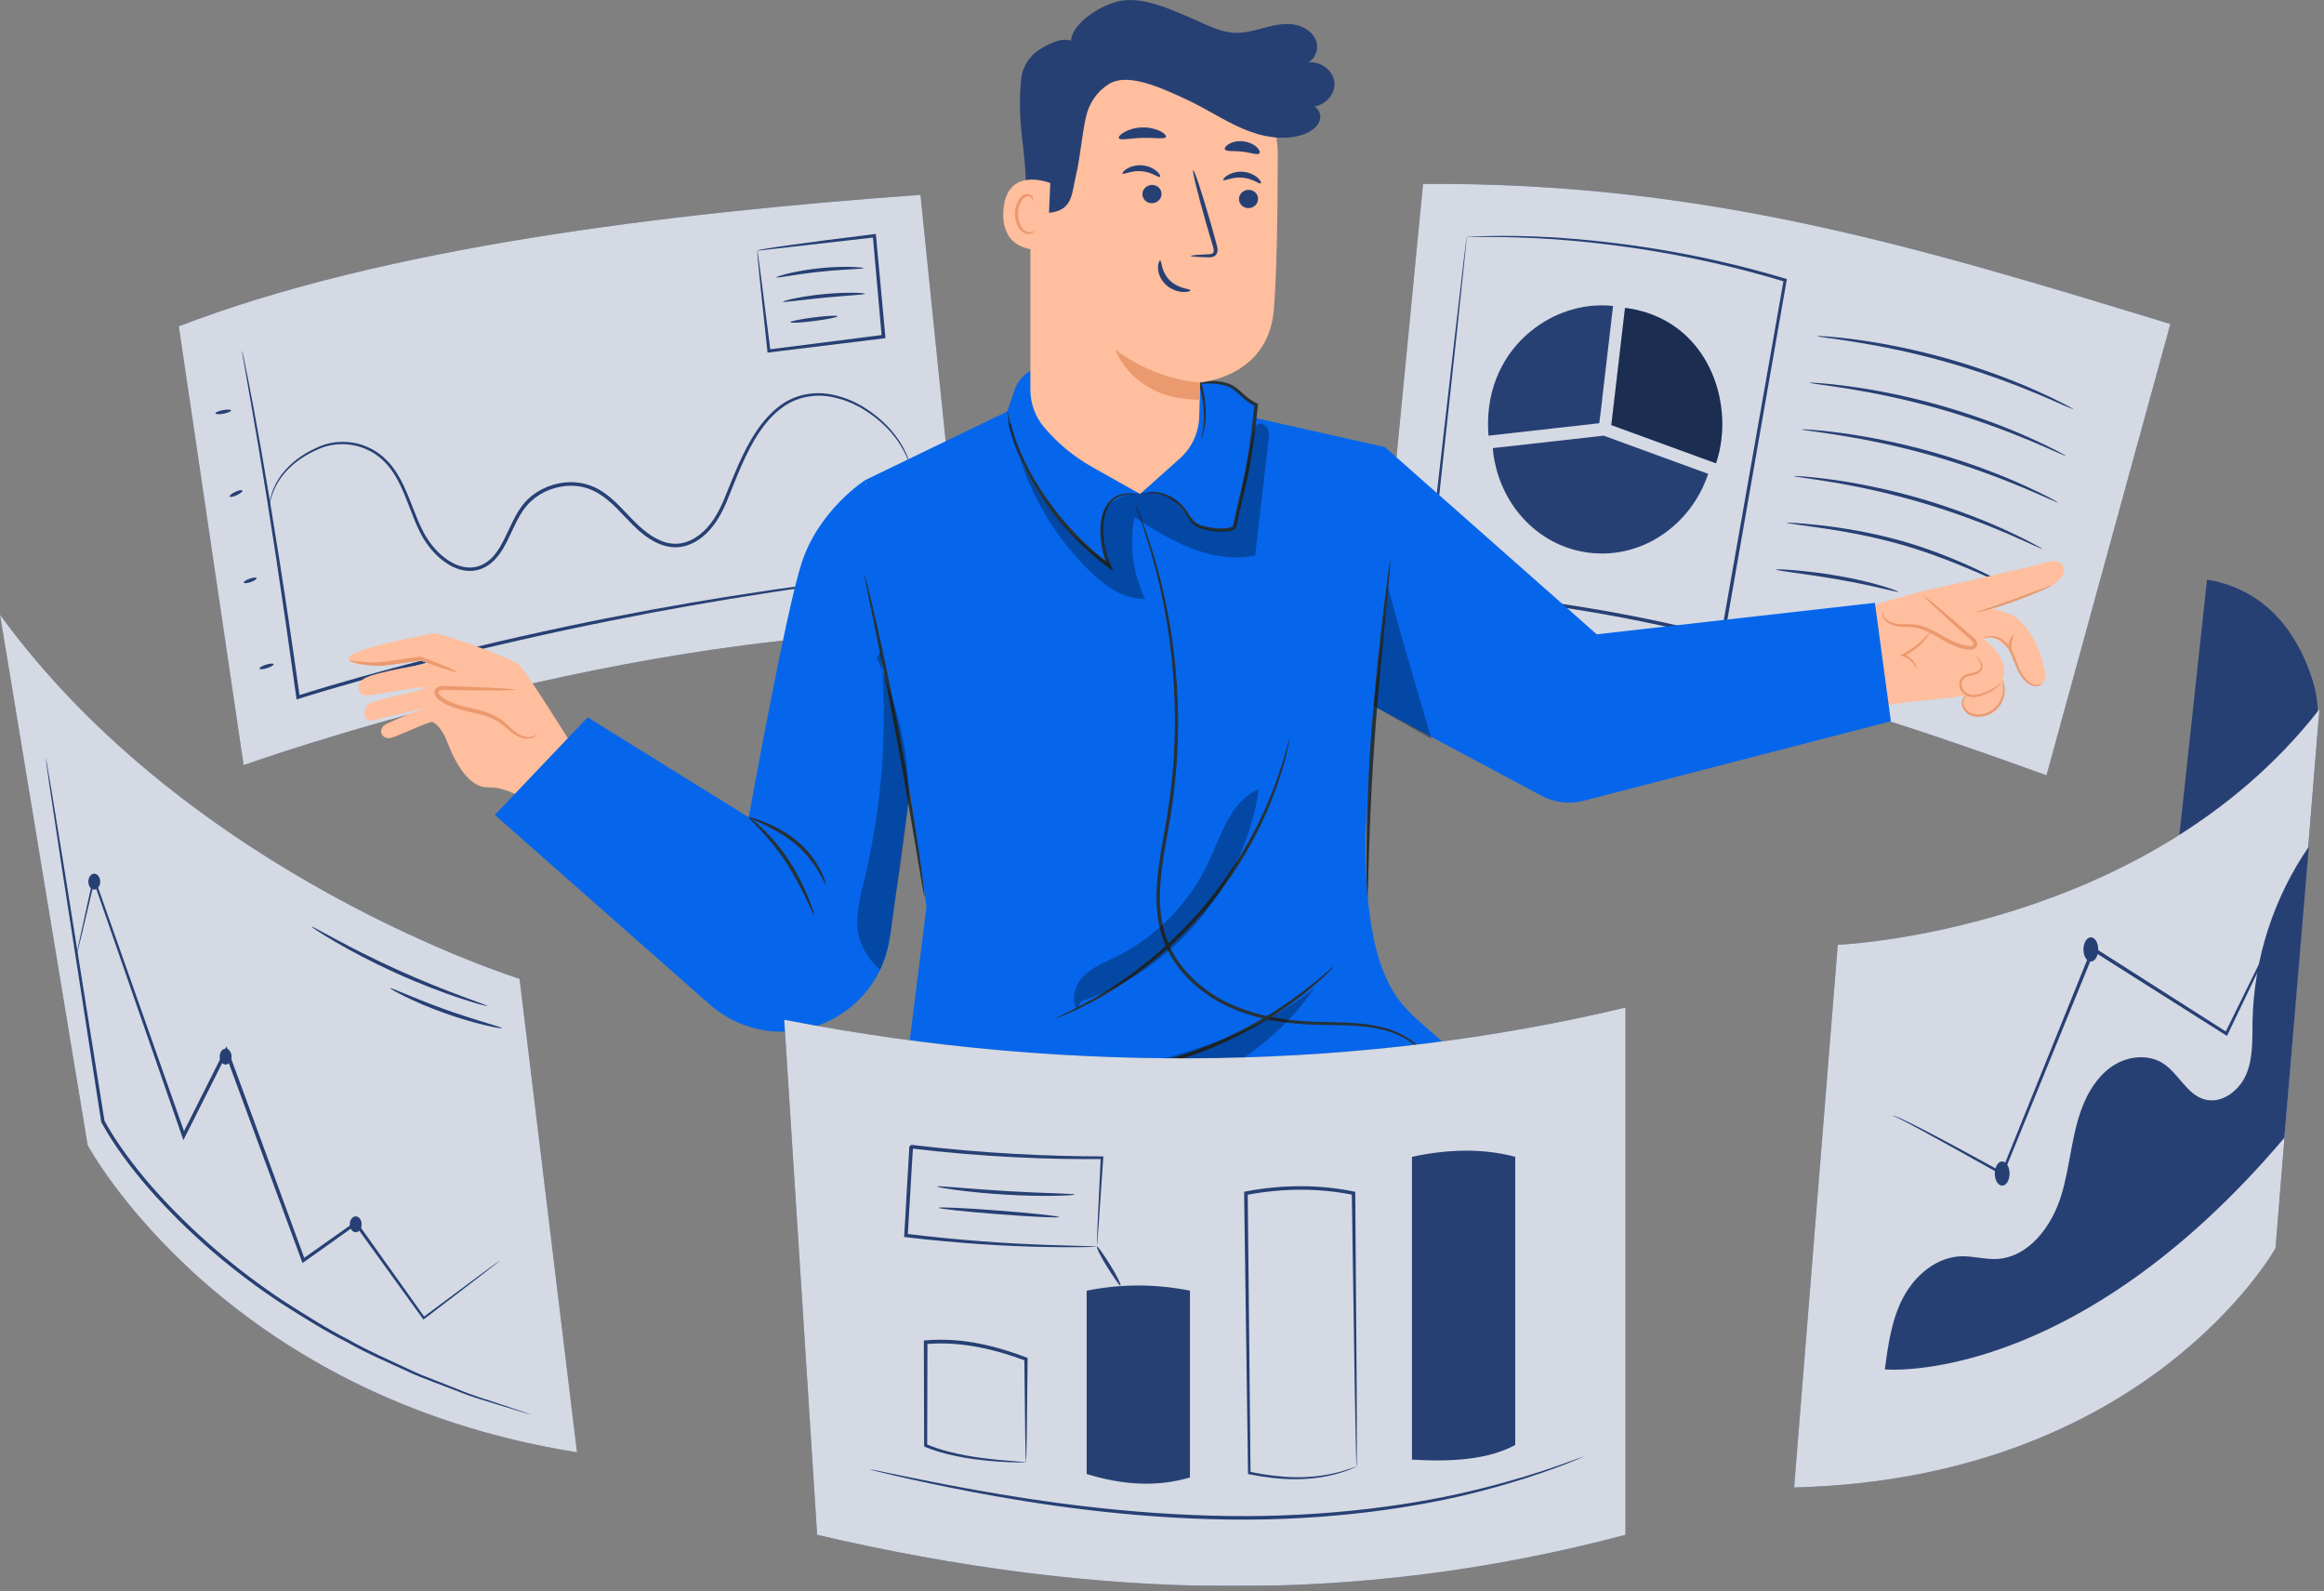 <?xml version="1.0" encoding="UTF-8"?>
<svg xmlns="http://www.w3.org/2000/svg" width="336" height="230" viewBox="0 0 336 230" fill="none">
  <rect x="0" y="0" width="336" height="230" fill="#808080" stroke="none"/>
  <g clip-path="url(#clip0_7585_3269)">
    <path d="M133.08 28.16C96 30.85 55.53 35.76 25.85 47.16L35.22 110.59C35.22 110.59 92.75 90 139.55 91.43L133.08 28.17V28.16Z" fill="#274074"></path>
    <g opacity="0.8">
      <path d="M133.08 28.16C96 30.85 55.53 35.76 25.85 47.16L35.22 110.59C35.22 110.59 92.75 90 139.55 91.43L133.08 28.17V28.16Z" fill="white"></path>
    </g>
    <path d="M130.399 83.06C130.399 83.06 130.279 83.09 130.039 83.13C129.779 83.17 129.429 83.21 128.989 83.27C128.029 83.39 126.679 83.56 124.939 83.78C123.179 83.99 121.029 84.25 118.539 84.61C116.049 84.97 113.209 85.32 110.089 85.84C97.579 87.77 80.369 90.97 61.659 95.8C55.159 97.48 48.889 99.21 43.159 101.01L42.879 101.1L42.839 100.81C40.839 86.27 38.899 73.73 37.409 64.84C36.649 60.42 36.039 56.89 35.619 54.43C35.409 53.24 35.249 52.31 35.129 51.65C35.079 51.35 35.039 51.12 35.009 50.93C34.989 50.77 34.979 50.68 34.989 50.68C34.989 50.68 35.019 50.76 35.059 50.92C35.099 51.1 35.149 51.34 35.219 51.63C35.359 52.29 35.549 53.21 35.789 54.4C36.269 56.82 36.939 60.35 37.719 64.79C39.289 73.67 41.299 86.2 43.339 100.75L43.019 100.55C48.769 98.73 55.029 97 61.549 95.32C80.269 90.48 97.519 87.34 110.049 85.5C113.179 85 116.029 84.67 118.519 84.34C121.009 84 123.169 83.77 124.929 83.6C126.669 83.42 128.029 83.29 128.989 83.19C129.429 83.15 129.779 83.12 130.049 83.1C130.289 83.08 130.409 83.08 130.409 83.09L130.399 83.06Z" fill="#274074"></path>
    <path d="M131.659 67.64C131.659 67.64 131.519 67.2 131.229 66.38C130.909 65.57 130.339 64.41 129.319 63.1C128.299 61.8 126.829 60.37 124.819 59.16C124.329 58.83 123.769 58.6 123.219 58.31C122.639 58.09 122.049 57.81 121.409 57.66C120.149 57.28 118.739 57.07 117.289 57.26C115.849 57.43 114.369 57.95 113.089 58.91C111.799 59.85 110.679 61.12 109.729 62.56C107.779 65.45 106.509 68.97 105.019 72.62C104.229 74.42 103.209 76.29 101.529 77.62C100.699 78.28 99.719 78.81 98.639 79.01C97.549 79.22 96.4 79.06 95.379 78.63C91.159 76.96 89.279 72.09 85.01 70.61C82.919 69.9 80.59 70.18 78.68 71.13C77.719 71.61 76.859 72.27 76.169 73.07C75.48 73.87 74.969 74.81 74.499 75.76C73.549 77.64 72.829 79.73 71.219 81.2C70.43 81.92 69.409 82.42 68.34 82.5C67.279 82.59 66.23 82.31 65.329 81.85C63.52 80.91 62.169 79.39 61.19 77.78C60.23 76.13 59.639 74.41 58.999 72.79C58.37 71.16 57.709 69.61 56.83 68.28C55.95 66.95 54.809 65.87 53.51 65.2C50.91 63.82 47.999 63.98 45.91 64.98C43.749 65.9 42.139 67.2 41.08 68.46C40.02 69.73 39.52 70.94 39.27 71.77C39.01 72.6 38.98 73.07 38.94 73.06C38.94 73.06 38.94 72.59 39.169 71.74C39.389 70.89 39.87 69.64 40.919 68.33C41.969 67.02 43.599 65.68 45.789 64.71C47.929 63.66 50.959 63.45 53.679 64.87C55.039 65.56 56.239 66.68 57.16 68.05C58.08 69.42 58.76 71 59.4 72.63C60.05 74.25 60.65 75.97 61.58 77.54C62.529 79.09 63.84 80.55 65.549 81.42C66.4 81.85 67.35 82.09 68.299 82.01C69.249 81.94 70.159 81.49 70.889 80.83C72.37 79.49 73.09 77.44 74.049 75.53C74.529 74.57 75.049 73.59 75.79 72.73C76.519 71.87 77.439 71.18 78.45 70.67C80.48 69.66 82.939 69.36 85.18 70.12C87.45 70.87 89.079 72.62 90.59 74.2C92.09 75.8 93.639 77.37 95.57 78.16C96.519 78.56 97.559 78.7 98.54 78.51C99.529 78.33 100.439 77.85 101.219 77.23C102.799 75.98 103.799 74.2 104.579 72.43C106.069 68.82 107.369 65.25 109.369 62.32C110.349 60.85 111.509 59.55 112.849 58.58C114.179 57.59 115.739 57.05 117.249 56.89C118.759 56.71 120.219 56.94 121.509 57.34C122.169 57.5 122.759 57.8 123.359 58.03C123.919 58.33 124.489 58.58 124.979 58.92C127.009 60.18 128.479 61.65 129.489 62.99C130.499 64.33 131.039 65.53 131.339 66.36C131.489 66.77 131.539 67.11 131.599 67.33C131.649 67.55 131.669 67.66 131.669 67.66L131.659 67.64Z" fill="#274074"></path>
    <path d="M33.41 59.32C33.44 59.46 32.95 59.67 32.33 59.79C31.71 59.91 31.18 59.89 31.15 59.75C31.12 59.61 31.61 59.4 32.23 59.28C32.85 59.16 33.38 59.18 33.41 59.32Z" fill="#274074"></path>
    <path d="M35.05 70.9C35.11 71.03 34.75 71.33 34.24 71.57C33.73 71.81 33.27 71.89 33.21 71.76C33.15 71.63 33.51 71.33 34.02 71.09C34.53 70.85 34.99 70.77 35.05 70.9Z" fill="#274074"></path>
    <path d="M37.099 83.56C37.15 83.7 36.77 83.95 36.26 84.13C35.749 84.31 35.3 84.34 35.249 84.21C35.2 84.07 35.58 83.82 36.09 83.64C36.599 83.46 37.05 83.43 37.099 83.56Z" fill="#274074"></path>
    <path d="M39.559 96C39.599 96.14 39.179 96.39 38.609 96.57C38.039 96.75 37.55 96.78 37.51 96.64C37.469 96.5 37.889 96.25 38.459 96.07C39.029 95.89 39.52 95.86 39.559 96Z" fill="#274074"></path>
    <path d="M109.47 36.22C109.47 36.22 109.9 36.07 110.68 35.95C111.48 35.81 112.64 35.64 114.13 35.43C117.1 35.01 121.34 34.46 126.39 33.84L126.63 33.81L126.65 34.05C127.04 38.31 127.5 43.21 127.98 48.41L128 48.63L128.02 48.88L127.77 48.91C121.67 49.66 115.98 50.35 111.19 50.94L110.97 50.97L110.95 50.75C110.49 46.4 110.1 42.77 109.82 40.16C109.7 38.95 109.61 37.97 109.54 37.24C109.48 36.57 109.46 36.22 109.48 36.23C109.5 36.24 109.56 36.61 109.66 37.3C109.76 38.04 109.9 39.02 110.06 40.25C110.39 42.83 110.84 46.41 111.39 50.7L111.14 50.51C115.92 49.9 121.6 49.18 127.71 48.4L127.48 48.68L127.46 48.46C127 43.26 126.57 38.35 126.19 34.1L126.45 34.31C116.93 35.39 111.35 36.02 109.48 36.24L109.47 36.22Z" fill="#274074"></path>
    <path d="M124.87 38.75C124.87 38.9 122.02 38.9 118.54 39.28C115.06 39.64 112.27 40.24 112.24 40.09C112.2 39.96 114.96 39.13 118.49 38.77C122.01 38.39 124.89 38.63 124.88 38.77L124.87 38.75Z" fill="#274074"></path>
    <path d="M125.05 42.46C125.05 42.61 122.39 42.71 119.14 43.03C115.88 43.34 113.26 43.75 113.23 43.6C113.2 43.47 115.81 42.82 119.09 42.51C122.37 42.19 125.05 42.32 125.05 42.46Z" fill="#274074"></path>
    <path d="M121.08 45.71C121.1 45.85 119.59 46.16 117.71 46.4C115.83 46.64 114.29 46.72 114.27 46.57C114.25 46.43 115.76 46.12 117.64 45.88C119.52 45.64 121.06 45.56 121.08 45.71Z" fill="#274074"></path>
    <path d="M313.79 46.83C277.49 35.77 246.86 26.32 205.74 26.58L199.46 91.21C242.17 94.99 256.44 97.79 295.88 112.06L313.79 46.83Z" fill="#274074"></path>
    <g opacity="0.8">
      <path d="M313.79 46.83C277.49 35.77 246.86 26.32 205.74 26.58L199.46 91.21C242.17 94.99 256.44 97.79 295.88 112.06L313.79 46.83Z" fill="white"></path>
    </g>
    <path d="M231.61 57.94L233.21 44.23C229.4 43.79 225.33 44.9 222.02 47.33C218.11 50.18 215.26 54.85 215.14 60.89C215.13 61.55 215.14 62.23 215.2 62.92C215.2 62.94 215.2 62.95 215.2 62.97L231.22 61.17L231.62 57.95L231.61 57.94Z" fill="#274074"></path>
    <path d="M248.16 55.69C246.58 50.6 242.77 46.22 236.75 44.82C236.59 44.78 236.43 44.75 236.26 44.71C236.16 44.69 236.05 44.67 235.95 44.65C235.64 44.59 235.33 44.55 235.02 44.51C235.01 44.51 234.99 44.51 234.98 44.51C234.97 44.51 234.95 44.51 234.94 44.51L233.34 58.22L232.96 61.44L248.08 66.96H248.1C248.48 65.83 248.74 64.65 248.88 63.45C249.18 60.88 248.94 58.21 248.16 55.7V55.69Z" fill="#274074"></path>
    <g opacity="0.3">
      <path d="M248.16 55.69C246.58 50.6 242.77 46.22 236.75 44.82C236.59 44.78 236.43 44.75 236.26 44.71C236.16 44.69 236.05 44.67 235.95 44.65C235.64 44.59 235.33 44.55 235.02 44.51C235.01 44.51 234.99 44.51 234.98 44.51C234.97 44.51 234.95 44.51 234.94 44.51L233.34 58.22L232.96 61.44L248.08 66.96H248.1C248.48 65.83 248.74 64.65 248.88 63.45C249.18 60.88 248.94 58.21 248.16 55.7V55.69Z" fill="black"></path>
    </g>
    <path d="M231.84 62.97L215.82 64.77C216.49 72.53 222.15 78.96 229.75 79.89C237.39 80.83 244.48 75.91 246.97 68.49L231.85 62.97" fill="#274074"></path>
    <path d="M299.76 59.15C299.76 59.15 299.24 58.98 298.35 58.58C297.46 58.18 296.16 57.61 294.55 56.93C291.32 55.58 286.8 53.87 281.67 52.4C276.54 50.94 271.79 50 268.34 49.45C266.61 49.17 265.21 48.97 264.24 48.84C263.27 48.71 262.73 48.62 262.74 48.58C262.74 48.54 263.29 48.57 264.26 48.64C265.24 48.71 266.65 48.85 268.39 49.09C271.87 49.55 276.65 50.44 281.81 51.91C286.97 53.39 291.5 55.15 294.7 56.6C296.3 57.32 297.58 57.94 298.45 58.4C299.32 58.86 299.79 59.12 299.78 59.15H299.76Z" fill="#274074"></path>
    <path d="M298.66 65.89C298.66 65.89 298.14 65.72 297.25 65.32C296.36 64.92 295.06 64.35 293.44 63.67C290.21 62.32 285.69 60.61 280.56 59.14C275.43 57.68 270.68 56.74 267.23 56.19C265.5 55.91 264.1 55.71 263.13 55.58C262.16 55.45 261.62 55.36 261.63 55.32C261.63 55.28 262.18 55.31 263.15 55.38C264.13 55.45 265.54 55.59 267.28 55.83C270.76 56.29 275.54 57.18 280.7 58.65C285.86 60.13 290.39 61.89 293.59 63.34C295.19 64.06 296.47 64.68 297.34 65.14C298.21 65.6 298.68 65.86 298.67 65.89H298.66Z" fill="#274074"></path>
    <path d="M297.56 72.64C297.56 72.64 297.04 72.47 296.15 72.07C295.26 71.67 293.96 71.1 292.34 70.42C289.11 69.07 284.59 67.36 279.46 65.89C274.33 64.43 269.58 63.49 266.13 62.94C264.4 62.66 263 62.46 262.03 62.33C261.06 62.2 260.52 62.11 260.53 62.07C260.53 62.03 261.08 62.06 262.05 62.13C263.03 62.2 264.44 62.34 266.18 62.58C269.66 63.04 274.44 63.93 279.6 65.4C284.76 66.88 289.29 68.64 292.49 70.09C294.09 70.81 295.37 71.43 296.24 71.89C297.11 72.35 297.58 72.61 297.57 72.64H297.56Z" fill="#274074"></path>
    <path d="M295.36 79.38C295.36 79.38 294.86 79.21 293.99 78.81C293.13 78.41 291.87 77.84 290.31 77.17C287.19 75.82 282.8 74.12 277.82 72.65C272.84 71.19 268.23 70.24 264.87 69.69C263.19 69.41 261.83 69.21 260.88 69.08C259.94 68.95 259.42 68.86 259.42 68.82C259.42 68.78 259.95 68.81 260.9 68.88C261.85 68.95 263.23 69.1 264.92 69.33C268.3 69.79 272.95 70.68 277.96 72.15C282.96 73.63 287.36 75.4 290.45 76.84C292 77.56 293.24 78.18 294.07 78.64C294.91 79.09 295.37 79.36 295.35 79.39L295.36 79.38Z" fill="#274074"></path>
    <path d="M290.58 84.77C290.58 84.77 290.12 84.63 289.34 84.28C288.47 83.89 287.36 83.4 286.04 82.81C283.24 81.6 279.34 79.99 274.87 78.71C270.4 77.44 266.23 76.74 263.22 76.3C261.79 76.1 260.59 75.94 259.64 75.8C258.79 75.68 258.33 75.6 258.33 75.57C258.33 75.53 258.81 75.55 259.66 75.6C260.51 75.65 261.75 75.76 263.27 75.93C266.31 76.28 270.51 76.93 275.02 78.21C279.53 79.5 283.43 81.17 286.2 82.48C287.58 83.14 288.69 83.69 289.44 84.1C290.19 84.5 290.6 84.74 290.59 84.77H290.58Z" fill="#274074"></path>
    <path d="M274.46 85.53C274.44 85.6 273.46 85.36 271.88 85C270.3 84.63 268.11 84.16 265.67 83.74C263.23 83.31 261 83.01 259.39 82.78C257.78 82.56 256.78 82.4 256.79 82.33C256.79 82.26 257.81 82.28 259.43 82.42C261.05 82.56 263.3 82.8 265.75 83.23C268.21 83.65 270.4 84.19 271.97 84.65C273.54 85.11 274.48 85.48 274.46 85.54V85.53Z" fill="#274074"></path>
    <path d="M212.05 34.23C212.05 34.23 212.32 34.21 212.88 34.19C213.47 34.17 214.3 34.14 215.38 34.11C217.59 34.06 220.78 34.09 224.86 34.32C232.99 34.87 244.67 36.24 258.16 40.28L258.34 40.33L258.31 40.52C255.81 54.84 252.83 71.87 249.65 90.1C249.52 90.84 249.39 91.57 249.26 92.3L249.21 92.58L248.94 92.51C241.35 90.52 233.87 89.03 226.71 87.92C219.55 86.82 212.7 86.04 206.33 85.64L206.09 85.62L206.12 85.38C207.87 70.09 209.34 57.29 210.37 48.28C210.89 43.82 211.31 40.31 211.59 37.88C211.73 36.7 211.84 35.79 211.92 35.15C211.96 34.86 211.99 34.63 212.01 34.46C212.03 34.31 212.05 34.23 212.05 34.23C212.05 34.23 212.05 34.32 212.04 34.48C212.02 34.66 212 34.9 211.97 35.2C211.9 35.85 211.81 36.78 211.69 37.98C211.43 40.42 211.06 43.96 210.59 48.44C209.62 57.42 208.23 70.19 206.58 85.44L206.36 85.19C212.75 85.58 219.61 86.34 226.79 87.43C233.97 88.53 241.47 90.01 249.08 92.01L248.76 92.22C248.89 91.5 249.02 90.76 249.15 90.02C252.36 71.8 255.36 54.78 257.88 40.46L258.03 40.71C244.62 36.65 232.96 35.2 224.85 34.59C220.79 34.32 217.57 34.25 215.41 34.25C214.34 34.25 213.51 34.25 212.93 34.25C212.36 34.25 212.06 34.24 212.06 34.24L212.05 34.23Z" fill="#274074"></path>
    <path d="M172.4 166.31L207.8 174.15L213.21 166.31L212.34 156.21L206.96 151.3H188.42L171.1 166.89" fill="#0666EB"></path>
    <g opacity="0.3">
      <path d="M172.4 166.31L207.8 174.15L213.21 166.31L212.34 156.21L206.96 151.3H188.42L171.1 166.89" fill="black"></path>
    </g>
    <path d="M226.39 93.4L271.07 87.38L278.1 85.4C278.1 85.4 294.21 81.86 295.71 81.33C297.45 80.71 298.16 81.4 298.35 82.05C298.64 83.07 297.66 84.22 296.18 84.8C295.67 85 287.5 87.83 287.5 87.83C287.5 87.83 288.31 87.96 290.26 88.63C292.21 89.29 294.09 91.81 295.03 94.75C295.97 97.69 295.97 98.59 294.85 99.01C294.4 99.18 293.94 99.05 293.55 98.83C292.91 98.47 292.44 97.85 292.21 97.15C290.64 92.47 287.71 92.1 287.71 92.1L286.79 92.36C286.79 92.36 289.81 94.47 289.76 97.02C289.76 97.44 289.66 97.8 289.53 98.12C289.96 99.36 289.71 100.81 288.88 101.83C288.02 102.89 286.56 103.43 285.22 103.2C284.58 103.09 283.88 102.71 283.79 102.06C283.74 101.72 283.87 101.38 284 101.06C284.06 100.89 284.13 100.71 284.16 100.54L281.48 100.91C281.48 100.91 275.42 101.41 272.8 101.93L230.96 114.53C225.16 116.28 219.05 112.93 217.41 107.1C215.62 100.76 219.86 94.3 226.39 93.42V93.4Z" fill="#FFBE9D"></path>
    <path d="M272.1 88.52C272.17 89.46 273.11 90.11 274.03 90.3C274.95 90.49 275.91 90.37 276.84 90.49C279.62 90.87 281.79 93.4 284.59 93.64C284.98 93.67 285.47 93.59 285.59 93.22C285.7 92.87 285.4 92.54 285.13 92.3C282.81 90.25 280.48 88.19 278.16 86.14" fill="#FFBE9D"></path>
    <path d="M278.15 86.15C278.15 86.15 278.47 86.33 278.97 86.74C279.48 87.15 280.2 87.74 281.08 88.49C281.99 89.28 283.03 90.17 284.17 91.14C284.46 91.39 284.76 91.65 285.06 91.91C285.32 92.18 285.78 92.41 285.87 93.05C285.9 93.37 285.65 93.69 285.39 93.79C285.13 93.91 284.88 93.92 284.64 93.91C284.18 93.87 283.73 93.79 283.29 93.64C281.53 93.07 280.18 92.01 278.82 91.37C278.15 91.04 277.48 90.81 276.83 90.71C276.18 90.61 275.55 90.63 274.96 90.59C273.77 90.56 272.8 90.05 272.41 89.49C272 88.92 272.08 88.5 272.1 88.51C272.15 88.5 272.15 88.89 272.57 89.35C272.98 89.82 273.83 90.22 274.97 90.21C275.54 90.23 276.18 90.18 276.88 90.27C277.59 90.36 278.31 90.6 279.02 90.92C280.44 91.56 281.81 92.6 283.44 93.12C283.84 93.25 284.26 93.33 284.65 93.37C285.04 93.4 285.37 93.26 285.33 93.05C285.33 92.82 285.01 92.54 284.71 92.28C284.41 92.01 284.12 91.75 283.83 91.49C282.72 90.48 281.71 89.56 280.82 88.75C279.97 87.97 279.28 87.32 278.82 86.87C278.36 86.42 278.11 86.15 278.13 86.13L278.15 86.15Z" fill="#EB996E"></path>
    <path d="M286.71 92.26C286.71 92.33 287.4 91.96 288.47 92.24C288.99 92.38 289.55 92.73 290 93.29C290.45 93.85 290.8 94.58 291.1 95.38C291.41 96.18 291.7 96.96 292.12 97.61C292.54 98.25 293.04 98.75 293.58 99.02C294.12 99.29 294.67 99.21 294.95 99.05C295.24 98.89 295.35 98.75 295.34 98.74C295.32 98.71 295.18 98.82 294.9 98.93C294.62 99.03 294.16 99.07 293.7 98.81C293.23 98.55 292.77 98.06 292.39 97.45C292.01 96.83 291.73 96.07 291.42 95.27C291.11 94.46 290.75 93.69 290.24 93.1C289.75 92.5 289.1 92.13 288.52 92.01C287.94 91.89 287.46 91.96 287.15 92.05C286.84 92.14 286.69 92.25 286.7 92.27L286.71 92.26Z" fill="#EB996E"></path>
    <path d="M296.75 84.57C296.75 84.57 296.11 84.75 295.12 85.12C294.01 85.53 292.69 86.01 291.24 86.55C289.77 87.06 288.45 87.53 287.34 87.92C286.34 88.27 285.72 88.48 285.73 88.53C285.74 88.57 286.39 88.44 287.41 88.15C288.43 87.86 289.83 87.42 291.36 86.87C292.88 86.32 294.25 85.77 295.22 85.34C296.19 84.91 296.78 84.61 296.76 84.56L296.75 84.57Z" fill="#EB996E"></path>
    <path d="M285.529 94.75C285.529 94.75 285.649 94.91 285.879 95.16C286.089 95.4 286.449 95.82 286.379 96.39C286.349 96.67 286.159 96.91 285.849 97.05C285.549 97.2 285.179 97.26 284.769 97.35C284.369 97.43 283.879 97.58 283.559 98C283.259 98.41 283.189 98.97 283.359 99.47C283.529 99.98 283.929 100.35 284.359 100.55C284.799 100.75 285.259 100.82 285.709 100.75C286.549 100.58 287.229 100.27 287.779 99.98C288.329 99.68 288.739 99.36 288.969 99.09C289.199 98.82 289.259 98.62 289.249 98.62C289.219 98.61 289.129 98.77 288.879 99C288.629 99.23 288.219 99.5 287.669 99.77C287.119 100.03 286.429 100.31 285.659 100.45C284.939 100.56 283.959 100.19 283.679 99.38C283.549 98.98 283.599 98.53 283.829 98.22C284.059 97.91 284.449 97.77 284.839 97.68C285.229 97.59 285.629 97.52 285.979 97.33C286.329 97.16 286.599 96.8 286.619 96.44C286.659 95.73 286.209 95.31 285.969 95.09C285.699 94.86 285.539 94.76 285.519 94.78L285.529 94.75Z" fill="#EB996E"></path>
    <path d="M284.579 100.32C284.579 100.32 284.389 100.32 284.139 100.53C283.899 100.73 283.599 101.17 283.639 101.77C283.679 102.36 284.109 103.03 284.819 103.36C285.529 103.69 286.419 103.68 287.249 103.39C288.079 103.1 288.749 102.55 289.179 101.92C289.609 101.29 289.789 100.61 289.829 100.05C289.869 99.48 289.779 99.03 289.689 98.73C289.589 98.43 289.499 98.28 289.479 98.29C289.409 98.3 289.719 98.95 289.589 100.02C289.519 100.54 289.329 101.17 288.919 101.73C288.519 102.29 287.889 102.79 287.139 103.06C286.389 103.33 285.579 103.34 284.959 103.06C284.339 102.79 283.949 102.23 283.889 101.73C283.829 101.22 284.049 100.82 284.239 100.61C284.439 100.39 284.599 100.33 284.589 100.31L284.579 100.32Z" fill="#EB996E"></path>
    <path d="M277.139 96.64C277.139 96.64 277.129 96.32 276.849 95.87C276.579 95.43 276.049 94.85 275.219 94.54L275.239 94.84C275.569 94.68 275.919 94.49 276.259 94.27C278.189 93.05 279.139 91.41 279.059 91.38C278.979 91.31 277.929 92.81 276.069 93.98C275.739 94.19 275.399 94.38 275.089 94.54L274.739 94.72L275.109 94.84C275.859 95.1 276.379 95.59 276.679 95.98C276.979 96.37 277.089 96.65 277.139 96.64Z" fill="#EB996E"></path>
    <path d="M291.049 91.87C290.979 91.81 290.509 92.33 290.459 93.15C290.399 93.97 290.799 94.55 290.869 94.5C290.959 94.46 290.739 93.89 290.799 93.17C290.839 92.45 291.129 91.92 291.049 91.86V91.87Z" fill="#EB996E"></path>
    <path d="M82.54 107.42C82.54 107.42 76.01 96.84 74.86 95.95C73.7 95.05 63.37 91.27 62.49 91.55C61.61 91.83 49.09 93.97 50.52 95.45C51.96 96.94 60.69 95.32 60.69 95.32L61.86 95.91C61.86 95.91 54.32 97.11 52.73 98.03C51.27 98.87 51.77 100.66 53.15 100.52C54.53 100.38 61.09 99.11 61.48 99.38C61.87 99.65 54.35 101.15 53.54 101.63C52.45 102.27 52.34 104.21 53.72 104.12C54.53 104.06 61.62 102.23 61.62 102.23C61.62 102.23 56 104.4 55.48 104.89C54.63 105.7 55.3 106.92 56.52 106.65C57.36 106.47 61.33 104.57 62.45 104.33C62.45 104.33 63.5 104.61 64.45 106.73C64.89 107.72 66.91 113.88 70.6 113.8C73.87 113.73 77.08 116.42 77.08 116.42L82.55 107.43L82.54 107.42Z" fill="#FFBE9D"></path>
    <path d="M50.55 95.48C50.53 95.55 51.37 95.9 52.83 96.11C53.56 96.21 54.44 96.27 55.41 96.22C56.37 96.11 57.41 95.97 58.51 95.81C59.32 95.69 60.1 95.58 60.85 95.47H60.71C63.8 96.56 66.06 97.27 66.11 97.15C66.16 97.03 63.97 96.1 60.9 94.93L60.84 94.91H60.76C60.03 95.02 59.25 95.12 58.44 95.23C57.37 95.39 56.35 95.54 55.37 95.68C54.43 95.76 53.58 95.75 52.87 95.7C51.44 95.6 50.57 95.4 50.55 95.48Z" fill="#EB996E"></path>
    <path d="M77.65 106.17C76.89 106.88 75.63 106.7 74.74 106.17C73.85 105.63 73.16 104.81 72.31 104.21C69.76 102.42 66.1 102.84 63.64 100.93C63.3 100.66 62.96 100.23 63.15 99.84C63.32 99.48 63.81 99.44 64.22 99.45C67.66 99.53 71.1 99.62 74.53 99.7" fill="#FFBE9D"></path>
    <path d="M74.53 99.68C74.53 99.68 74.13 99.59 73.42 99.54C72.7 99.49 71.66 99.43 70.38 99.37C69.04 99.32 67.53 99.26 65.87 99.2C65.44 99.19 65.01 99.17 64.57 99.16C64.16 99.18 63.61 99.02 63.06 99.47C62.8 99.71 62.76 100.15 62.89 100.43C63.01 100.72 63.2 100.92 63.41 101.1C63.82 101.41 64.24 101.68 64.7 101.9C66.56 102.76 68.46 102.92 70.04 103.43C70.83 103.67 71.56 103.98 72.16 104.39C72.76 104.8 73.26 105.29 73.77 105.7C74.76 106.57 75.93 106.89 76.67 106.73C77.43 106.58 77.68 106.17 77.66 106.17C77.63 106.12 77.33 106.44 76.64 106.51C75.95 106.58 74.96 106.27 74.04 105.39C73.56 104.98 73.08 104.46 72.44 104C71.8 103.54 71.03 103.19 70.21 102.92C68.57 102.37 66.67 102.18 64.96 101.38C64.53 101.19 64.14 100.93 63.79 100.66C63.46 100.39 63.29 100.03 63.48 99.89C63.66 99.71 64.13 99.72 64.57 99.73C65.01 99.73 65.45 99.74 65.87 99.75C67.53 99.77 69.05 99.78 70.38 99.8C71.66 99.8 72.7 99.8 73.42 99.78C74.14 99.76 74.54 99.73 74.54 99.69L74.53 99.68Z" fill="#EB996E"></path>
    <path d="M145.61 59.48L125.11 69.38L133.95 131.06L130.48 158.74C130.03 162.31 131.39 165.86 134.09 168.23L167.2 167.58L190.39 154.83L201.04 153.03L196.68 131.96L198.63 102.07L222.86 115.01C224.73 116.01 226.9 116.27 228.95 115.74L273.38 104.25L271.07 87.13L230.85 91.68L200.22 64.62L177.42 59.5L173.36 52.78H150.03L148.4 54C147.62 54.58 147.03 55.39 146.71 56.31L145.61 59.49V59.48Z" fill="#0666EB"></path>
    <path d="M125.11 69.38C125.11 69.38 118.39 73.64 115.88 81.42C113.54 88.7 108.25 118.13 108.25 118.13L84.96 103.68L71.54 117.79L102.59 145.17C107.35 149.37 114.16 150.31 119.88 147.55C124.65 145.25 127.95 140.71 128.67 135.46L132.48 107.55L125.11 69.38Z" fill="#0666EB"></path>
    <path d="M195.06 157.56L193.61 155.43L178.28 158.27L175.46 164.8L195.06 157.56Z" fill="#FFBE9D"></path>
    <path d="M134.09 168.23C147.79 173.74 162.41 171.72 175.46 164.8C179.4 162.71 183.05 160.12 187 158.06C190.95 156 195.34 154.48 199.79 154.79C204.24 155.1 208.72 157.56 210.5 161.64C212.28 165.73 210.5 171.29 206.31 172.82L207.79 174.14C213.94 171.28 216.86 163 213.86 156.91C211.56 152.24 206.72 149.46 203.18 145.65C197.97 140.05 197.43 129.2 197.39 120.77" fill="#0666EB"></path>
    <path d="M164.14 71.4C164.14 71.4 163.78 71.45 163.13 71.46C162.51 71.57 161.5 71.7 160.7 72.58C159.91 73.43 159.47 74.87 159.49 76.49C159.49 78.1 159.81 79.96 160.6 81.73L160.99 82.59L160.24 82.03C158.53 80.76 156.76 79.22 155.08 77.46C151.12 73.33 148.47 68.79 147.14 65.3C146.44 63.56 146.08 62.09 145.85 61.07C145.67 60.04 145.58 59.47 145.62 59.47C145.74 59.44 146.03 61.75 147.48 65.16C148.88 68.57 151.55 73.02 155.46 77.1C157.12 78.84 158.86 80.36 160.54 81.63L160.17 81.93C159.74 80.99 159.49 80.04 159.32 79.13C159.15 78.21 159.06 77.32 159.09 76.48C159.09 74.8 159.59 73.27 160.5 72.36C161.41 71.43 162.5 71.35 163.14 71.29C163.81 71.33 164.16 71.37 164.16 71.39L164.14 71.4Z" fill="#263238"></path>
    <path d="M165.37 71.4C167.06 70.67 169.56 71.75 170.77 73.13C171.57 74.04 172.02 75.31 173.08 75.91C174.14 76.51 177.47 76.97 178.44 76.23C178.44 76.23 179.03 73.38 179.34 72.2C180.57 67.53 181.1 63.28 181.62 58.52C178.39 56.96 179.28 54.9 173.48 55.29C173.48 55.29 174.93 59.57 173.68 63.47" fill="#0666EB"></path>
    <path d="M173.68 63.48C173.63 63.46 173.89 62.71 174.02 61.29C174.12 59.88 174.05 57.77 173.3 55.36L173.23 55.12H173.47C174.75 55.03 176.23 54.92 177.75 55.49C178.51 55.78 179.14 56.37 179.73 56.91C180.32 57.46 180.97 57.94 181.73 58.3L181.89 58.37L181.87 58.55C181.61 60.98 181.32 63.63 180.86 66.37C180.56 68.16 180.2 69.89 179.78 71.54C179.36 73.19 179.03 74.78 178.68 76.28L178.66 76.38L178.59 76.42C178.01 76.79 177.43 76.81 176.88 76.84C176.33 76.85 175.79 76.81 175.27 76.74C174.75 76.67 174.25 76.56 173.77 76.41C173.3 76.27 172.81 76.04 172.46 75.69C171.75 75.01 171.38 74.2 170.92 73.58C170.47 72.95 169.9 72.49 169.34 72.15C168.22 71.46 167.17 71.25 166.46 71.25C165.75 71.25 165.39 71.44 165.38 71.4C165.38 71.4 165.72 71.15 166.46 71.09C167.19 71.03 168.3 71.21 169.49 71.89C170.08 72.23 170.7 72.7 171.2 73.36C171.7 74.01 172.09 74.8 172.73 75.39C173.36 75.97 174.35 76.14 175.33 76.29C175.83 76.35 176.34 76.39 176.86 76.37C177.37 76.35 177.93 76.28 178.3 76.03L178.21 76.17C178.55 74.66 178.88 73.04 179.29 71.4C179.7 69.76 180.05 68.04 180.35 66.26C180.81 63.54 181.11 60.9 181.38 58.48L181.52 58.73C180.72 58.35 180.01 57.81 179.41 57.25C178.81 56.69 178.26 56.16 177.58 55.89C176.22 55.35 174.76 55.42 173.5 55.47L173.67 55.22C174.4 57.73 174.41 59.86 174.24 61.29C174.14 62.01 174.01 62.56 173.9 62.92C173.78 63.28 173.71 63.47 173.69 63.46L173.68 63.48Z" fill="#263238"></path>
    <path d="M207.84 157.9C207.84 157.9 207.89 157.5 207.84 156.75C207.79 156.01 207.58 154.89 206.85 153.67C206.13 152.45 204.92 151.14 203.17 150.12C201.43 149.09 199.15 148.53 196.61 148.32C194.07 148.09 191.25 148.23 188.22 148.02C185.2 147.81 181.95 147.28 178.76 146.01C175.58 144.76 172.48 142.66 170.23 139.64C169.12 138.13 168.26 136.38 167.78 134.5C167.28 132.62 167.15 130.65 167.22 128.67C167.38 124.71 168.29 120.96 168.83 117.32C169.4 113.68 169.72 110.14 169.83 106.75C170.02 99.98 169.42 93.88 168.51 88.84C167.6 83.8 166.44 79.8 165.56 77.08C165.13 75.71 164.75 74.67 164.49 73.95C164.38 73.62 164.28 73.35 164.21 73.14C164.15 72.96 164.12 72.86 164.13 72.86C164.13 72.86 164.18 72.95 164.26 73.12C164.34 73.33 164.45 73.59 164.59 73.92C164.87 74.62 165.29 75.66 165.75 77.02C166.7 79.73 167.91 83.73 168.87 88.78C169.83 93.83 170.47 99.96 170.3 106.77C170.2 110.17 169.9 113.74 169.32 117.4C168.77 121.06 167.87 124.8 167.72 128.69C167.52 132.56 168.41 136.42 170.62 139.33C172.79 142.26 175.81 144.32 178.92 145.56C182.04 146.82 185.24 147.35 188.23 147.58C191.22 147.8 194.05 147.68 196.62 147.94C199.18 148.17 201.52 148.77 203.29 149.86C205.06 150.93 206.28 152.3 206.99 153.56C207.71 154.83 207.89 155.99 207.91 156.74C207.93 157.12 207.89 157.41 207.86 157.6C207.84 157.79 207.82 157.89 207.81 157.89L207.84 157.9Z" fill="#263238"></path>
    <path d="M192.88 139.66C192.88 139.66 192.49 140.11 191.73 140.85C191.35 141.23 190.87 141.68 190.29 142.16C189.71 142.65 189.07 143.24 188.3 143.81C186.8 145.01 184.93 146.31 182.77 147.64C180.59 148.93 178.12 150.23 175.42 151.37C172.72 152.49 170.06 153.34 167.61 153.99C165.15 154.6 162.9 155.02 161 155.25C160.05 155.4 159.19 155.44 158.43 155.51C157.67 155.58 157.02 155.61 156.48 155.61C155.41 155.63 154.82 155.63 154.82 155.59C154.82 155.55 155.41 155.49 156.47 155.4C157 155.36 157.65 155.31 158.4 155.21C159.15 155.12 160.01 155.04 160.95 154.88C162.83 154.61 165.05 154.15 167.49 153.52C169.91 152.86 172.54 152 175.22 150.89C177.89 149.76 180.35 148.49 182.52 147.23C184.68 145.94 186.56 144.68 188.07 143.52C188.85 142.97 189.5 142.41 190.09 141.94C190.69 141.48 191.18 141.05 191.58 140.7C192.39 140 192.85 139.63 192.87 139.66H192.88Z" fill="#263238"></path>
    <path d="M186.44 106.81C186.44 106.81 186.43 107 186.35 107.36C186.26 107.77 186.14 108.29 186 108.92C185.85 109.6 185.65 110.42 185.34 111.36C185.04 112.3 184.75 113.39 184.27 114.54C184.05 115.12 183.81 115.73 183.57 116.36C183.32 116.99 183.01 117.62 182.71 118.29C182.14 119.64 181.37 121 180.6 122.45C178.96 125.3 176.95 128.32 174.52 131.24C172.06 134.14 169.44 136.65 166.92 138.76C165.62 139.77 164.41 140.76 163.19 141.56C162.58 141.97 162.02 142.39 161.44 142.74C160.86 143.09 160.3 143.42 159.77 143.75C158.72 144.42 157.7 144.89 156.83 145.35C155.96 145.82 155.18 146.16 154.54 146.43C153.94 146.68 153.46 146.88 153.07 147.05C152.73 147.19 152.55 147.25 152.54 147.23C152.53 147.21 152.7 147.12 153.03 146.95C153.41 146.76 153.88 146.53 154.46 146.25C155.09 145.96 155.85 145.59 156.7 145.1C157.56 144.62 158.56 144.12 159.59 143.44C160.11 143.11 160.66 142.77 161.23 142.41C161.8 142.05 162.36 141.62 162.95 141.21C164.16 140.4 165.35 139.41 166.63 138.39C169.12 136.28 171.7 133.78 174.14 130.91C176.54 128.01 178.55 125.03 180.2 122.22C180.98 120.79 181.75 119.44 182.34 118.11C182.64 117.45 182.97 116.83 183.22 116.2C183.47 115.58 183.71 114.98 183.95 114.4C184.44 113.27 184.76 112.19 185.08 111.27C185.42 110.35 185.65 109.53 185.82 108.86C186 108.24 186.15 107.73 186.26 107.33C186.37 106.98 186.43 106.8 186.45 106.8L186.44 106.81Z" fill="#263238"></path>
    <path d="M144.27 173.25C144.27 173.25 143.47 172.87 142.45 171.89C141.43 170.92 140.21 169.34 139.36 167.35C138.52 165.35 138.25 163.37 138.27 161.96C138.29 160.54 138.52 159.7 138.58 159.71C138.67 159.72 138.57 160.58 138.64 161.95C138.71 163.32 139.03 165.21 139.84 167.14C140.66 169.07 141.78 170.62 142.71 171.63C143.64 172.64 144.32 173.17 144.27 173.25Z" fill="#263238"></path>
    <path d="M143.54 165.46C143.69 165.5 143.41 166.78 143.56 168.36C143.68 169.94 144.17 171.16 144.03 171.22C143.92 171.29 143.17 170.09 143.04 168.4C142.89 166.71 143.42 165.4 143.54 165.45V165.46Z" fill="#263238"></path>
    <path d="M133.67 129.66C133.67 129.66 133.61 129.5 133.55 129.19C133.48 128.82 133.4 128.37 133.3 127.83C133.09 126.57 132.8 124.87 132.46 122.82C131.76 118.59 130.76 112.75 129.56 106.32C128.36 99.89 127.18 94.08 126.31 89.88C125.89 87.84 125.55 86.16 125.29 84.9C125.19 84.36 125.1 83.91 125.03 83.54C124.98 83.23 124.96 83.06 124.97 83.06C124.99 83.06 125.04 83.21 125.13 83.52C125.23 83.88 125.34 84.32 125.48 84.86C125.78 86.02 126.18 87.71 126.66 89.8C127.62 93.98 128.86 99.78 130.06 106.22C131.26 112.66 132.2 118.51 132.81 122.76C133.12 124.88 133.35 126.61 133.49 127.8C133.55 128.35 133.6 128.8 133.64 129.17C133.67 129.48 133.68 129.65 133.66 129.65L133.67 129.66Z" fill="#263238"></path>
    <path d="M197.68 129.66C197.68 129.66 197.65 129.49 197.63 129.17C197.62 128.79 197.6 128.32 197.59 127.75C197.56 126.52 197.56 124.73 197.57 122.53C197.61 118.12 197.8 112.03 198.31 105.31C198.82 98.6 199.5 92.54 200.02 88.16C200.29 86.03 200.51 84.28 200.68 82.98C200.76 82.42 200.83 81.96 200.89 81.57C200.94 81.25 200.98 81.08 201 81.08C201.02 81.08 201.02 81.25 201 81.58C200.97 81.96 200.93 82.43 200.89 83C200.77 84.31 200.6 86.06 200.4 88.2C199.97 92.59 199.35 98.64 198.85 105.35C198.34 112.05 198.09 118.13 197.95 122.53C197.89 124.67 197.84 126.43 197.8 127.75C197.78 128.32 197.76 128.78 197.74 129.17C197.72 129.49 197.7 129.66 197.69 129.66H197.68Z" fill="#263238"></path>
    <path d="M117.71 132.23C117.53 132.31 116.22 128.66 113.67 124.7C111.1 120.74 108.12 118.25 108.25 118.12C108.29 118.07 109.07 118.64 110.21 119.72C111.34 120.8 112.8 122.42 114.1 124.42C115.4 126.43 116.32 128.39 116.91 129.84C117.49 131.29 117.77 132.21 117.71 132.24V132.23Z" fill="#263238"></path>
    <path d="M119.43 127.89C119.35 127.92 119.01 127.13 118.31 125.94C117.61 124.76 116.47 123.22 114.85 121.89C113.23 120.57 111.52 119.69 110.27 119.1C109.02 118.52 108.22 118.19 108.24 118.12C108.26 118.06 109.1 118.26 110.41 118.77C111.71 119.28 113.49 120.12 115.17 121.49C116.85 122.86 117.99 124.51 118.62 125.76C119.25 127.02 119.47 127.87 119.42 127.89H119.43Z" fill="#263238"></path>
    <g opacity="0.3">
      <path d="M157.53 156.16C156.58 156.57 156.67 158.09 157.47 158.75C158.27 159.41 159.4 159.43 160.44 159.38C172.17 158.82 183.48 152.46 190.07 142.74C181.03 150.16 169.17 152.96 157.77 155.54" fill="black"></path>
    </g>
    <g opacity="0.3">
      <path d="M155.74 145.96C154.76 144.45 155.42 142.33 156.69 141.06C157.96 139.78 159.7 139.11 161.31 138.31C167.2 135.41 172.04 130.43 174.79 124.47C176.61 120.53 177.99 115.7 182.01 114.08C179.96 127.97 169.62 140.3 156.3 144.74" fill="black"></path>
    </g>
    <g opacity="0.3">
      <path d="M127.35 94.11C128.36 105.03 127.58 116.12 125.05 126.79C124.51 129.06 123.89 131.34 123.93 133.68C123.97 136.01 125.42 138.71 127.26 140.15C128.92 136.33 128.95 132.64 129.65 128.52C130.28 124.8 131.34 116.14 131.34 116.01C131.49 108.42 129.7 101.93 126.78 95.1" fill="black"></path>
    </g>
    <g opacity="0.3">
      <path d="M146.2 61.28C147.66 69.3 151.68 76.83 157.52 82.52C159.73 84.67 162.48 86.67 165.57 86.57C163.8 82.95 163.25 78.74 164.03 74.78C166.68 76.45 169.35 78.13 172.27 79.26C175.19 80.39 178.41 80.95 181.47 80.31C182.11 74.77 182.75 69.23 183.39 63.69C183.46 63.06 183.53 62.39 183.22 61.83C182.91 61.28 182.07 60.99 181.64 61.45C181.46 61.64 181.39 61.92 181.33 62.18C180.2 67.04 179.58 71.38 178.45 76.24C177.64 77.04 175.15 76.71 173.51 76.11C172.08 75.58 171.53 74.4 170.59 73.21C169.64 72.02 169.81 72.23 168.41 71.63C165.83 70.54 160.88 71.41 159.8 73.72C158.72 76.04 159.54 79.08 160.26 81.36C153.11 76.74 147.8 69.37 145.67 61.12" fill="black"></path>
    </g>
    <g opacity="0.3">
      <path d="M200.73 84.73C200.53 85.13 206.96 106.81 206.96 106.81L198.63 102.06L200.74 84.73H200.73Z" fill="black"></path>
    </g>
    <path d="M148.97 21.83V56.35C148.97 58.32 149.67 60.23 150.94 61.74C152.89 64.05 155.24 66 157.87 67.48L164.83 71.4L170.59 66.26C172.28 64.75 173.29 62.61 173.38 60.34C173.48 57.83 173.48 55.29 173.48 55.29C173.48 55.29 183.24 54.59 184.15 44.97C184.58 40.44 184.72 31.16 184.74 22.61C184.77 12.85 177.29 4.72 167.56 3.91L167.29 3.89C157.22 3.65 148.93 11.76 148.97 21.83Z" fill="#FFBE9D"></path>
    <path d="M173.48 55.29C173.48 55.29 167.38 55.14 161.25 50.54C161.25 50.54 163.77 57.84 173.46 57.77L173.49 55.29H173.48Z" fill="#EB996E"></path>
    <path d="M181.89 28.8C181.86 29.53 181.21 30.1 180.45 30.08C179.69 30.06 179.1 29.45 179.13 28.72C179.16 27.99 179.81 27.42 180.57 27.44C181.33 27.46 181.92 28.07 181.89 28.8Z" fill="#274074"></path>
    <path d="M182.28 26.49C182.09 26.66 181.12 25.8 179.64 25.68C178.16 25.54 177.01 26.21 176.87 26.02C176.8 25.93 177 25.62 177.5 25.32C177.99 25.02 178.82 24.75 179.74 24.83C180.66 24.91 181.41 25.31 181.83 25.7C182.26 26.09 182.38 26.42 182.29 26.5L182.28 26.49Z" fill="#274074"></path>
    <path d="M167.93 28.09C167.9 28.82 167.25 29.39 166.49 29.37C165.73 29.35 165.14 28.74 165.17 28.01C165.2 27.28 165.85 26.71 166.61 26.73C167.37 26.75 167.96 27.36 167.93 28.09Z" fill="#274074"></path>
    <path d="M167.71 25.56C167.52 25.73 166.54 24.87 165.07 24.75C163.59 24.61 162.44 25.28 162.3 25.09C162.23 25 162.43 24.69 162.93 24.39C163.42 24.09 164.25 23.82 165.17 23.9C166.09 23.98 166.84 24.39 167.26 24.77C167.69 25.16 167.81 25.49 167.72 25.57L167.71 25.56Z" fill="#274074"></path>
    <path d="M172.17 36.99C172.17 36.91 173.1 36.82 174.61 36.76C174.99 36.76 175.36 36.71 175.44 36.45C175.55 36.18 175.43 35.76 175.28 35.31C175 34.37 174.71 33.38 174.4 32.34C173.19 28.11 172.34 24.65 172.51 24.6C172.68 24.55 173.8 27.94 175.02 32.17C175.31 33.21 175.59 34.2 175.85 35.15C175.96 35.59 176.16 36.1 175.92 36.65C175.79 36.92 175.5 37.11 175.25 37.15C175 37.2 174.79 37.19 174.6 37.19C173.09 37.15 172.16 37.08 172.16 36.99H172.17Z" fill="#274074"></path>
    <path d="M167.73 37.65C167.97 37.65 167.84 39.26 169.12 40.52C170.4 41.78 172.13 41.74 172.12 41.96C172.13 42.06 171.71 42.24 170.99 42.2C170.28 42.17 169.26 41.85 168.48 41.08C167.7 40.31 167.42 39.35 167.42 38.68C167.42 38 167.63 37.62 167.74 37.64L167.73 37.65Z" fill="#274074"></path>
    <path d="M168.569 19.79C168.389 20.18 166.929 19.87 165.169 19.93C163.409 19.96 161.969 20.35 161.769 19.97C161.679 19.79 161.959 19.43 162.559 19.09C163.149 18.75 164.079 18.45 165.129 18.42C166.179 18.39 167.119 18.64 167.729 18.95C168.349 19.26 168.639 19.6 168.559 19.79H168.569Z" fill="#274074"></path>
    <path d="M182.09 22.16C181.8 22.47 180.81 22.04 179.59 21.92C178.37 21.76 177.31 21.96 177.1 21.59C177.01 21.41 177.2 21.09 177.68 20.81C178.15 20.53 178.92 20.33 179.76 20.43C180.6 20.53 181.31 20.89 181.7 21.27C182.1 21.65 182.22 22.01 182.09 22.16Z" fill="#274074"></path>
    <path d="M160.299 12.14C160.299 12.14 160.259 12.16 160.239 12.18C158.609 13.26 157.449 14.93 157.019 16.85C156.999 16.92 156.989 16.98 156.979 17.04C156.379 19.76 156.209 22.56 155.579 25.27C154.949 27.98 155.069 30.05 152.349 30.66C150.639 31.05 149.179 30.09 148.569 29.12C148.329 28.75 148.329 28.28 148.329 27.83C148.369 21.15 147.019 18.56 147.609 11.63C147.769 9.74 148.799 8.04 150.429 7.07C151.969 6.15 153.829 5.22 155.379 6.11C156.929 7.01 158.769 10.2 159.919 11.59" fill="#274074"></path>
    <path d="M151.85 26.46C151.69 26.38 145.39 23.95 145.06 30.56C144.73 37.16 151.42 36.14 151.44 35.95C151.46 35.76 151.85 26.46 151.85 26.46Z" fill="#FFBE9D"></path>
    <path d="M149.56 33.34C149.56 33.34 149.44 33.41 149.24 33.49C149.05 33.57 148.72 33.61 148.38 33.46C147.7 33.17 147.16 32.03 147.19 30.84C147.2 30.24 147.36 29.67 147.6 29.21C147.83 28.74 148.16 28.42 148.51 28.37C148.86 28.31 149.1 28.53 149.17 28.72C149.25 28.91 149.2 29.04 149.23 29.05C149.25 29.07 149.38 28.95 149.34 28.67C149.32 28.54 149.25 28.38 149.1 28.24C148.95 28.1 148.72 28.03 148.47 28.04C147.96 28.04 147.48 28.49 147.22 29C146.93 29.51 146.74 30.14 146.73 30.82C146.7 32.15 147.32 33.43 148.26 33.76C148.72 33.9 149.11 33.78 149.32 33.64C149.53 33.49 149.57 33.34 149.55 33.33L149.56 33.34Z" fill="#EB996E"></path>
    <path d="M155.08 7.11C153.68 4.34 158.43 0.93 161.77 0.17C165.11 -0.59 169.25 1.35 172.4 2.69C174.38 3.54 176.34 4.65 178.5 4.74C179.95 4.8 181.36 4.39 182.76 4.02C184.16 3.65 185.61 3.32 187.04 3.54C188.47 3.76 189.89 4.64 190.32 6.02C190.76 7.4 189.82 9.16 188.38 9.24C190.29 8.39 192.81 9.92 192.94 12.01C193.07 14.09 190.74 15.92 188.75 15.31C189.75 14.68 191.08 15.97 190.87 17.13C190.66 18.29 189.53 19.05 188.41 19.44C185.56 20.42 182.39 19.77 179.63 18.58C176.87 17.39 174.35 15.68 171.62 14.42C168.89 13.16 164.32 10.93 161.41 11.69C159.27 12.25 157.61 14.64 156.48 13.99C155.39 13.36 154.77 12.11 154.64 10.86C154.52 9.61 154.8 8.35 155.08 7.12" fill="#274074"></path>
    <path d="M235.01 221.84C196.24 232.1 158.87 231.33 118.14 221.84L113.38 147.39C155.47 155.58 197.72 154.55 235.01 145.63V221.84Z" fill="#274074"></path>
    <g opacity="0.8">
      <path d="M235.01 221.84C196.24 232.1 158.87 231.33 118.14 221.84L113.38 147.39C155.47 155.58 197.72 154.55 235.01 145.63V221.84Z" fill="white"></path>
    </g>
    <path d="M229 210.51C229 210.51 228.92 210.56 228.76 210.63C228.57 210.71 228.33 210.81 228.03 210.94C227.38 211.2 226.44 211.62 225.19 212.06C222.71 213 219.06 214.22 214.46 215.43C205.29 217.88 192.19 219.83 177.68 219.63C163.16 219.44 150.14 217.45 140.82 215.69C136.16 214.8 132.4 213.99 129.82 213.39C128.53 213.1 127.53 212.84 126.85 212.68C126.54 212.6 126.28 212.53 126.08 212.48C125.91 212.43 125.82 212.4 125.82 212.39C125.82 212.39 125.91 212.39 126.09 212.42C126.3 212.46 126.55 212.51 126.87 212.57C127.59 212.72 128.59 212.93 129.86 213.19C132.46 213.73 136.22 214.49 140.88 215.33C150.2 217 163.21 218.93 177.68 219.12C192.14 219.32 205.2 217.44 214.37 215.09C218.96 213.94 222.62 212.77 225.12 211.89C226.38 211.47 227.33 211.08 227.99 210.86C228.3 210.75 228.54 210.67 228.74 210.6C228.91 210.54 229 210.52 229 210.53V210.51Z" fill="#274074"></path>
    <path d="M172.04 213.55C167.18 214.99 162.18 214.61 157.11 213.05V186.55C162.09 185.55 167.06 185.55 172.04 186.55V213.55Z" fill="#274074"></path>
    <path d="M196.13 211.97C196.13 211.97 196.12 211.9 196.11 211.77C196.11 211.61 196.1 211.43 196.09 211.19C196.08 210.65 196.06 209.91 196.03 208.98C195.99 207.02 195.94 204.24 195.87 200.75C195.76 193.72 195.62 183.88 195.44 172.47L195.64 172.71C190.89 171.73 185.54 171.69 180.19 172.72L180.4 172.46C180.4 172.63 180.4 172.81 180.4 172.99C180.56 188.65 180.7 202.8 180.8 212.9L180.66 212.72C183.05 213.22 185.24 213.48 187.17 213.51C189.1 213.55 190.75 213.36 192.08 213.11C193.41 212.86 194.42 212.53 195.09 212.32C195.4 212.21 195.65 212.13 195.85 212.06C196.02 212 196.12 211.97 196.13 211.98C196.14 211.99 196.06 212.02 195.89 212.1C195.69 212.18 195.44 212.29 195.13 212.42C194.46 212.67 193.46 213.02 192.12 213.31C190.78 213.59 189.11 213.81 187.16 213.8C185.21 213.8 182.99 213.56 180.58 213.08L180.44 213.05V212.9C180.3 202.8 180.1 188.66 179.88 173C179.88 172.82 179.88 172.64 179.88 172.47V172.25L180.09 172.21C185.5 171.17 190.92 171.22 195.74 172.22L195.94 172.26V172.46C196.03 183.92 196.1 193.81 196.15 200.87C196.15 204.34 196.17 207.11 196.17 209.06C196.17 209.98 196.17 210.7 196.16 211.23C196.16 211.45 196.16 211.63 196.15 211.78C196.15 211.9 196.15 211.96 196.13 211.96V211.97Z" fill="#274074"></path>
    <path d="M219.07 208.85C215.07 211.01 209.81 211.3 204.14 210.97V167.2C209.22 166.12 214.22 165.92 219.07 167.2V208.84V208.85Z" fill="#274074"></path>
    <path d="M148.33 211.38C148.33 211.38 148.3 210.97 148.28 210.26C148.27 209.49 148.25 208.47 148.22 207.2C148.19 204.54 148.15 200.85 148.1 196.45L148.25 196.66C144.25 195.19 139.25 193.8 133.88 194.27H133.85L134.09 194.01C134.08 199.47 134.06 204.59 134.05 208.94L133.91 208.73C135.93 209.59 137.91 210.04 139.67 210.37C141.44 210.69 142.99 210.87 144.28 211C145.52 211.1 146.51 211.19 147.27 211.25C147.93 211.3 148.31 211.35 148.33 211.36C148.35 211.37 147.99 211.39 147.27 211.38C146.58 211.37 145.56 211.34 144.27 211.25C142.98 211.16 141.41 211.01 139.62 210.72C137.84 210.41 135.83 209.98 133.75 209.13L133.61 209.07V208.92C133.6 204.57 133.59 199.45 133.57 193.99V193.75L133.81 193.73H133.84C139.34 193.25 144.4 194.69 148.42 196.21L148.57 196.27V196.43C148.52 200.89 148.48 204.62 148.45 207.32C148.43 208.57 148.41 209.57 148.39 210.33C148.37 211.02 148.36 211.37 148.34 211.36L148.33 211.38Z" fill="#274074"></path>
    <path d="M155.36 172.66C155.36 172.73 154.25 172.81 152.44 172.84C150.63 172.87 148.14 172.84 145.39 172.67C142.64 172.51 140.15 172.25 138.36 172.01C136.57 171.77 135.47 171.56 135.48 171.49C135.48 171.42 136.6 171.49 138.4 171.64C140.2 171.79 142.67 171.98 145.42 172.15C148.16 172.31 150.65 172.41 152.45 172.47C154.25 172.54 155.37 172.58 155.37 172.66H155.36Z" fill="#274074"></path>
    <path d="M153.129 175.91C153.129 175.98 152.149 175.97 150.569 175.9C148.989 175.83 146.809 175.69 144.399 175.5C141.989 175.32 139.809 175.12 138.239 174.95C136.669 174.78 135.699 174.64 135.709 174.57C135.709 174.5 136.699 174.51 138.279 174.58C139.859 174.65 142.039 174.79 144.439 174.98C146.839 175.16 149.019 175.36 150.589 175.53C152.159 175.7 153.129 175.84 153.129 175.91Z" fill="#274074"></path>
    <path d="M158.589 180.18C158.589 180.18 158.59 179.85 158.6 179.25C158.63 178.61 158.659 177.75 158.699 176.67C158.809 174.41 158.959 171.23 159.139 167.32L159.329 167.52C152.149 167.61 142.369 167.27 131.699 165.99C131.439 166.21 132.05 165.69 131.99 165.75V165.76V165.8V165.85V165.96V166.17L131.949 166.59L131.899 167.43C131.869 167.99 131.829 168.54 131.799 169.1C131.739 170.2 131.669 171.3 131.609 172.37C131.479 174.52 131.36 176.6 131.24 178.59L131.02 178.33C139.01 179.31 145.909 179.73 150.809 179.92C153.219 179.99 155.149 180.05 156.539 180.09C157.159 180.11 157.66 180.13 158.049 180.14C158.399 180.16 158.59 180.17 158.6 180.18C158.6 180.19 158.439 180.2 158.089 180.22C157.749 180.23 157.209 180.26 156.539 180.26C155.209 180.28 153.259 180.28 150.799 180.23C145.899 180.13 138.98 179.77 130.96 178.82L130.729 178.79V178.56C130.859 176.57 130.969 174.49 131.089 172.34C131.149 171.27 131.209 170.17 131.279 169.07C131.309 168.52 131.34 167.96 131.38 167.4L131.429 166.56L131.449 166.14V165.93L131.469 165.82V165.77V165.74V165.72C131.409 165.77 132.019 165.25 131.759 165.47C142.399 166.75 152.15 167.14 159.32 167.14H159.52L159.509 167.34C159.239 171.29 159.019 174.5 158.859 176.78C158.779 177.84 158.709 178.69 158.669 179.31C158.619 179.88 158.589 180.18 158.579 180.16L158.589 180.18Z" fill="#274074"></path>
    <path d="M162 185.8C161.87 185.87 161.04 184.66 160.08 183.13C159.11 181.59 158.47 180.25 158.6 180.18C158.73 180.11 159.56 181.32 160.52 182.85C161.49 184.39 162.13 185.73 162 185.8Z" fill="#274074"></path>
    <path d="M0 88.85L12.67 165.52C12.67 165.52 32.01 201.74 83.42 209.91L75.12 141.47C75.12 141.47 27.59 126.76 0 88.85Z" fill="#274074"></path>
    <g opacity="0.8">
      <path d="M0 88.85L12.67 165.52C12.67 165.52 32.01 201.74 83.42 209.91L75.12 141.47C75.12 141.47 27.59 126.76 0 88.85Z" fill="white"></path>
    </g>
    <path d="M76.79 204.45C76.79 204.45 76.68 204.43 76.46 204.37C76.22 204.3 75.91 204.21 75.51 204.1C74.65 203.84 73.44 203.47 71.89 203C70.32 202.5 68.37 201.98 66.21 201.1C65.12 200.68 63.95 200.24 62.71 199.77C61.47 199.3 60.16 198.81 58.83 198.17C56.15 196.94 53.18 195.69 50.16 193.99C47.07 192.43 43.93 190.47 40.64 188.37C34.14 184.09 27.48 178.58 21.54 171.82C18.89 168.75 16.5 165.58 14.65 162.21L14.63 162.18V162.14C12.31 147.2 10.28 134.07 8.82 124.64C8.12 119.96 7.55 116.2 7.16 113.58C6.98 112.31 6.84 111.31 6.74 110.6C6.7 110.28 6.67 110.03 6.64 109.83C6.62 109.66 6.61 109.57 6.62 109.56C6.62 109.56 6.65 109.65 6.68 109.82C6.72 110.02 6.76 110.27 6.82 110.59C6.94 111.3 7.11 112.29 7.33 113.56C7.76 116.18 8.38 119.93 9.14 124.6C10.64 134.02 12.74 147.14 15.12 162.07L15.1 161.99C16.91 165.28 19.3 168.45 21.93 171.49C27.84 178.21 34.45 183.7 40.9 187.98C44.16 190.07 47.28 192.05 50.35 193.61C53.35 195.32 56.31 196.59 58.96 197.84C60.28 198.49 61.58 198.99 62.82 199.47C64.05 199.95 65.21 200.41 66.3 200.84C68.45 201.75 70.39 202.29 71.94 202.82C73.47 203.33 74.68 203.73 75.53 204.02C75.92 204.15 76.22 204.26 76.46 204.34C76.67 204.42 76.77 204.46 76.77 204.47L76.79 204.45Z" fill="#274074"></path>
    <path d="M72.28 182.19C72.28 182.19 72.23 182.25 72.1 182.35C71.96 182.46 71.78 182.61 71.56 182.79C71.05 183.19 70.34 183.74 69.42 184.45C67.52 185.91 64.78 188 61.35 190.63L61.22 190.73L61.13 190.6C58.41 186.84 55.06 182.21 51.26 176.94L51.56 176.99C49.18 178.68 46.64 180.49 43.99 182.38L43.74 182.56L43.63 182.27C40.68 174.26 37.36 165.27 33.87 155.8C33.4 154.52 32.93 153.25 32.47 151.99L32.95 152.02C30.83 156.23 28.76 160.33 26.78 164.26L26.51 164.79L26.32 164.23C20.96 148.77 16.4 135.63 13.44 127.1L13.71 127.08C12.9 130.49 12.26 133.19 11.82 135.07C11.6 135.97 11.43 136.67 11.3 137.17C11.24 137.39 11.2 137.56 11.16 137.71C11.13 137.83 11.11 137.89 11.1 137.89C11.1 137.89 11.1 137.83 11.12 137.7C11.15 137.56 11.18 137.38 11.23 137.15C11.34 136.64 11.49 135.93 11.68 135.03C12.09 133.15 12.69 130.44 13.44 127.01L13.55 126.52L13.72 126.99C16.72 135.5 21.36 148.61 26.8 164.05L26.34 164.02C28.32 160.09 30.37 155.99 32.49 151.77L32.76 151.23L32.97 151.79C33.43 153.05 33.9 154.32 34.37 155.6C37.85 165.07 41.14 174.07 44.09 182.09L43.73 181.98C46.39 180.1 48.94 178.3 51.32 176.62L51.5 176.5L51.63 176.68C55.4 181.97 58.72 186.63 61.41 190.41L61.19 190.38C64.66 187.8 67.43 185.74 69.35 184.31C70.28 183.63 71.01 183.09 71.54 182.71C71.77 182.54 71.96 182.41 72.11 182.31C72.24 182.22 72.31 182.18 72.31 182.18L72.28 182.19Z" fill="#274074"></path>
    <path d="M70.5 145.42C70.5 145.42 70.11 145.37 69.42 145.18C68.73 144.99 67.75 144.69 66.55 144.3C64.14 143.5 60.85 142.27 57.32 140.68C53.79 139.08 50.69 137.43 48.5 136.15C47.4 135.51 46.53 134.97 45.94 134.58C45.35 134.19 45.03 133.96 45.05 133.93C45.07 133.9 45.42 134.07 46.05 134.41C46.77 134.8 47.65 135.27 48.69 135.83C50.92 137.03 54.03 138.62 57.55 140.21C61.07 141.8 64.32 143.08 66.69 143.96C67.79 144.37 68.73 144.71 69.5 145C70.16 145.25 70.53 145.4 70.52 145.43L70.5 145.42Z" fill="#274074"></path>
    <path d="M72.54 148.6C72.52 148.67 71.57 148.52 70.061 148.16C68.55 147.8 66.471 147.22 64.24 146.42C62.001 145.62 60.031 144.76 58.63 144.07C57.23 143.39 56.401 142.9 56.431 142.83C56.461 142.76 57.35 143.14 58.781 143.73C60.211 144.32 62.191 145.13 64.41 145.92C66.63 146.71 68.671 147.35 70.16 147.8C71.641 148.25 72.561 148.52 72.55 148.59L72.54 148.6Z" fill="#274074"></path>
    <path d="M52.29 176.96C52.29 177.59 51.9 178.11 51.43 178.11C50.96 178.11 50.57 177.6 50.57 176.96C50.57 176.32 50.96 175.81 51.43 175.81C51.9 175.81 52.29 176.32 52.29 176.96Z" fill="#274074"></path>
    <path d="M32.62 153.87C33.095 153.87 33.48 153.355 33.48 152.72C33.48 152.085 33.095 151.57 32.62 151.57C32.145 151.57 31.76 152.085 31.76 152.72C31.76 153.355 32.145 153.87 32.62 153.87Z" fill="#274074"></path>
    <path d="M14.489 127.43C14.489 128.06 14.1 128.58 13.63 128.58C13.159 128.58 12.77 128.07 12.77 127.43C12.77 126.79 13.159 126.28 13.63 126.28C14.1 126.28 14.489 126.79 14.489 127.43Z" fill="#274074"></path>
    <path d="M335.34 102.51L328.99 180.41C328.99 180.41 310.45 213.72 259.39 214.99L265.7 136.56C265.7 136.56 310.24 134.75 335.34 102.51Z" fill="#274074"></path>
    <path d="M334.389 98.45C332.729 93.06 328.689 85.37 319.089 83.77L307.739 188.55C307.739 188.55 329.049 184.3 329.619 172.62C329.669 171.61 333.929 119.53 334.999 106.64C335.229 103.82 335.229 101.16 334.389 98.45Z" fill="#274074"></path>
    <g opacity="0.8">
      <path d="M335.34 102.51L328.99 180.41C328.99 180.41 310.45 213.72 259.39 214.99L265.7 136.56C265.7 136.56 310.24 134.75 335.34 102.51Z" fill="white"></path>
    </g>
    <path d="M333.81 122.37C328.72 129.73 325.85 138.61 325.67 147.56C325.62 150.14 325.77 152.82 324.79 155.21C323.81 157.6 321.24 159.6 318.75 158.91C316.15 158.2 314.98 155.12 312.7 153.68C310.67 152.4 307.92 152.62 305.85 153.82C303.78 155.03 302.31 157.09 301.35 159.29C299.49 163.56 299.37 168.38 298 172.83C296.63 177.28 293.28 181.77 288.63 181.97C286.93 182.04 285.25 181.53 283.55 181.58C279.96 181.69 276.84 184.36 275.16 187.54C273.48 190.72 272.98 194.37 272.51 197.93C272.51 197.93 299.73 200.52 330.28 164.44L333.81 122.35V122.37Z" fill="#274074"></path>
    <path d="M290.539 169.62C290.539 170.59 290.059 171.37 289.469 171.37C288.879 171.37 288.399 170.59 288.399 169.62C288.399 168.65 288.879 167.87 289.469 167.87C290.059 167.87 290.539 168.65 290.539 169.62Z" fill="#274074"></path>
    <path d="M303.36 137.23C303.36 138.2 302.88 138.98 302.29 138.98C301.7 138.98 301.22 138.2 301.22 137.23C301.22 136.26 301.7 135.48 302.29 135.48C302.88 135.48 303.36 136.26 303.36 137.23Z" fill="#274074"></path>
    <path d="M333.2 126.13C333.2 126.13 333.15 126.29 333.02 126.57C332.87 126.89 332.68 127.31 332.44 127.83C331.9 128.97 331.15 130.57 330.2 132.59C328.22 136.71 325.43 142.53 322.08 149.5L321.97 149.73L321.75 149.59C316.09 146.01 309.51 141.85 302.5 137.41L302.88 137.29C302.63 137.91 302.35 138.58 302.08 139.26C297.32 150.92 292.96 161.59 289.65 169.7L289.57 169.91L289.38 169.8C284.58 167.1 280.66 164.93 277.94 163.45C276.58 162.71 275.52 162.14 274.79 161.78C274.45 161.61 274.17 161.48 273.96 161.37C273.77 161.3 273.67 161.25 273.67 161.24C273.7 161.14 275.3 161.83 278.05 163.26C280.81 164.68 284.75 166.8 289.58 169.46L289.3 169.56C292.58 161.44 296.9 150.75 301.62 139.07C301.89 138.4 302.17 137.72 302.42 137.1L302.54 136.81L302.8 136.98C309.81 141.44 316.37 145.62 322.02 149.22L321.69 149.31C325.1 142.38 327.96 136.59 329.97 132.49C330.97 130.49 331.76 128.91 332.33 127.79C332.6 127.28 332.81 126.87 332.97 126.56C333.12 126.28 333.2 126.14 333.21 126.15L333.2 126.13Z" fill="#274074"></path>
  </g>
  <defs>
    <clipPath id="clip0_7585_3269">
      <rect width="335.34" height="229.24" fill="white"></rect>
    </clipPath>
  </defs>
</svg>
